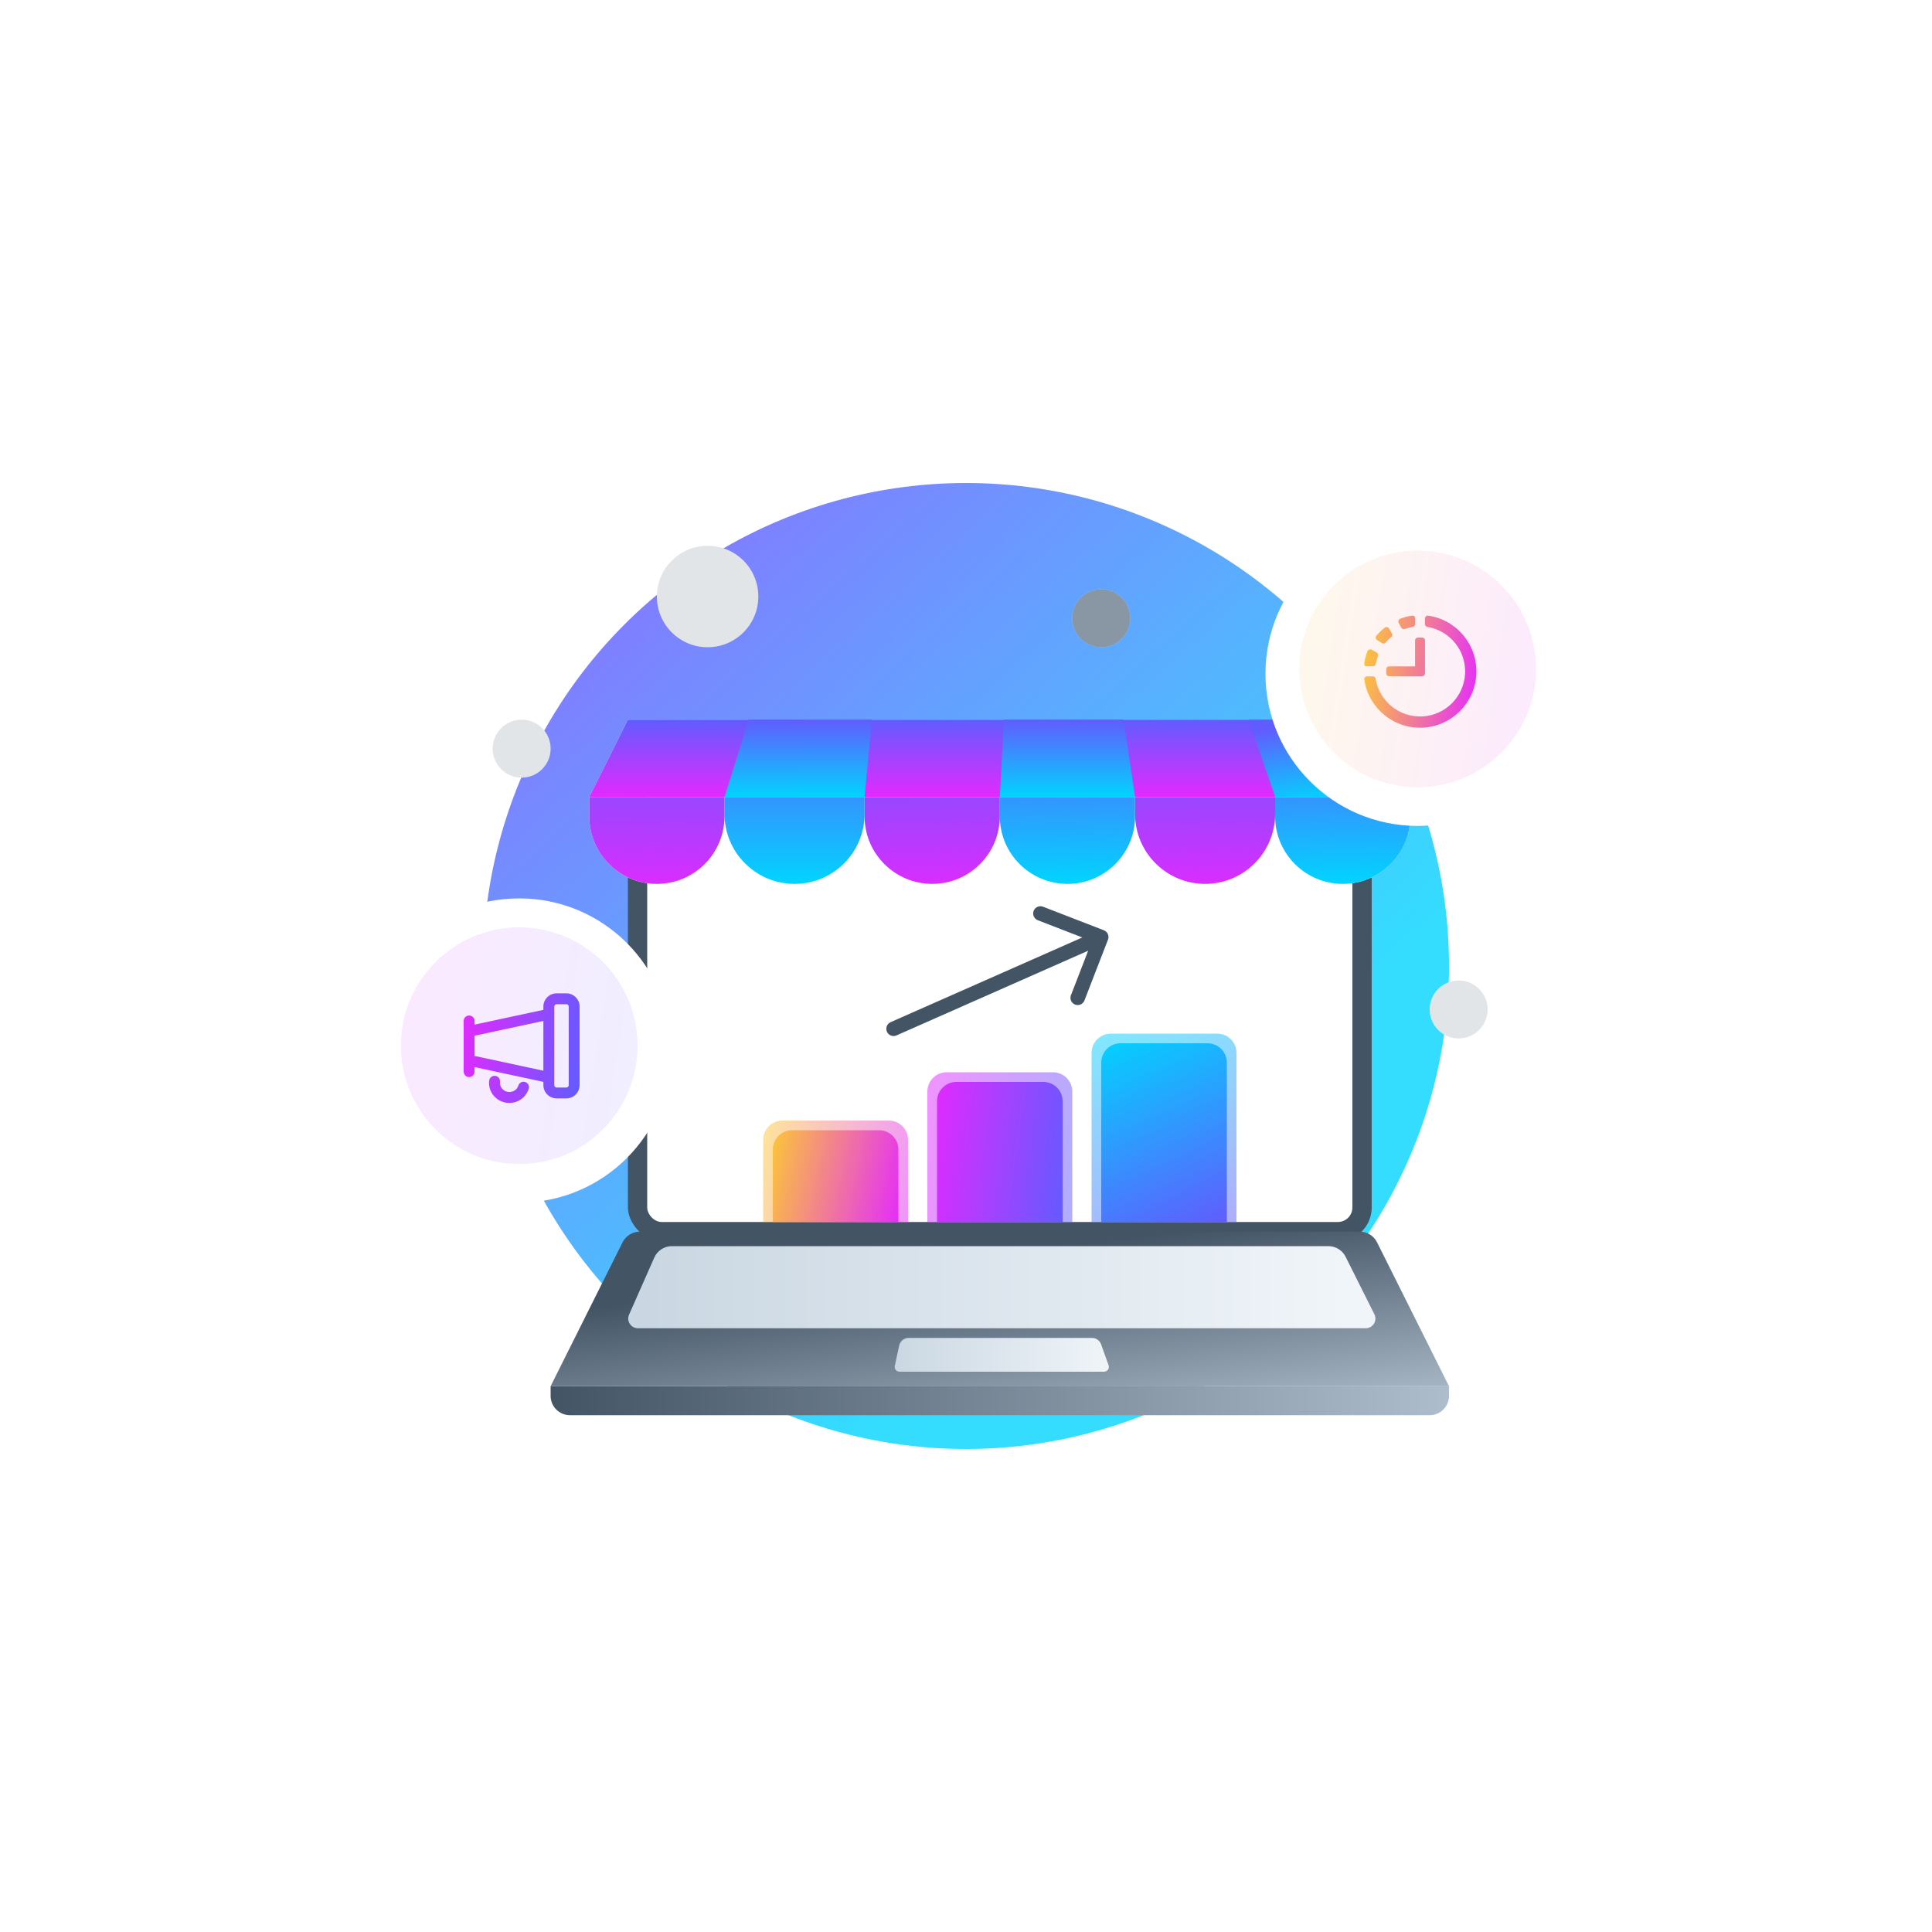 <svg width="400" height="400" viewBox="0 0 400 400" fill="none" xmlns="http://www.w3.org/2000/svg">
<g opacity="0.8" filter="url(#filter0_f_981_29551)">
<circle cx="200" cy="200" r="100" fill="url(#paint0_linear_981_29551)"/>
</g>
<rect x="130" y="149" width="154" height="108" rx="7" fill="#435465"/>
<path d="M114 287H300V289C300 291.209 298.209 293 296 293H118C115.791 293 114 291.209 114 289V287Z" fill="url(#paint1_linear_981_29551)"/>
<path d="M128.894 257.211C129.572 255.856 130.957 255 132.472 255H281.528C283.043 255 284.428 255.856 285.106 257.211L300 287H114L128.894 257.211Z" fill="url(#paint2_linear_981_29551)"/>
<path d="M135.453 260.384C136.093 258.935 137.528 258 139.112 258H275.023C276.538 258 277.923 258.856 278.6 260.21L284.552 272.105C285.217 273.435 284.25 275 282.763 275H132.069C130.624 275 129.656 273.514 130.24 272.192L135.453 260.384Z" fill="url(#paint3_linear_981_29551)"/>
<path d="M186.166 278.58C186.364 277.658 187.178 277 188.121 277H226.086C226.931 277 227.685 277.531 227.969 278.326L229.521 282.663C229.755 283.314 229.272 284 228.58 284H186.238C185.601 284 185.126 283.412 185.26 282.79L186.166 278.58Z" fill="url(#paint4_linear_981_29551)"/>
<rect x="134" y="153" width="146" height="100" rx="3" fill="white"/>
<path d="M160 238C160 235.791 161.791 234 164 234H182C184.209 234 186 235.791 186 238V253H160V238Z" fill="url(#paint5_linear_981_29551)"/>
<path opacity="0.5" d="M158 236C158 233.791 159.791 232 162 232H184C186.209 232 188 233.791 188 236V253H158V236Z" fill="url(#paint6_linear_981_29551)"/>
<path d="M194 228C194 225.791 195.791 224 198 224H216C218.209 224 220 225.791 220 228V253H194V228Z" fill="url(#paint7_linear_981_29551)"/>
<path opacity="0.5" d="M192 226C192 223.791 193.791 222 196 222H218C220.209 222 222 223.791 222 226V253H192V226Z" fill="url(#paint8_linear_981_29551)"/>
<path d="M228 220C228 217.791 229.791 216 232 216H250C252.209 216 254 217.791 254 220V253H228V220Z" fill="url(#paint9_linear_981_29551)"/>
<path opacity="0.5" d="M226 218C226 215.791 227.791 214 230 214H252C254.209 214 256 215.791 256 218V253H226V218Z" fill="url(#paint10_linear_981_29551)"/>
<path d="M184.394 211.628C183.636 211.963 183.293 212.848 183.628 213.606C183.963 214.364 184.848 214.707 185.606 214.372L184.394 211.628ZM229.399 194.541C229.698 193.769 229.314 192.9 228.541 192.601L215.952 187.728C215.179 187.429 214.311 187.813 214.011 188.585C213.712 189.358 214.096 190.226 214.869 190.525L226.06 194.857L221.728 206.048C221.429 206.821 221.813 207.689 222.585 207.989C223.358 208.288 224.226 207.904 224.525 207.131L229.399 194.541ZM185.606 214.372L228.606 195.372L227.394 192.628L184.394 211.628L185.606 214.372Z" fill="#435465"/>
<path d="M130 149H284L292 165H122L130 149Z" fill="white"/>
<path d="M130 149H284L292 165H122L130 149Z" fill="url(#paint11_linear_981_29551)"/>
<path d="M155 149H180.5L179 165H150L155 149Z" fill="url(#paint12_linear_981_29551)"/>
<path d="M258.5 149H284L292 165H264L258.5 149Z" fill="url(#paint13_linear_981_29551)"/>
<path d="M207.828 149H232.621L235 165H207L207.828 149Z" fill="url(#paint14_linear_981_29551)"/>
<path d="M122 165H150V169C150 176.732 143.732 183 136 183C128.268 183 122 176.732 122 169V165Z" fill="white"/>
<path d="M150 165H179V168.5C179 176.508 172.508 183 164.5 183C156.492 183 150 176.508 150 168.5V165Z" fill="white"/>
<path d="M179 165H207V169C207 176.732 200.732 183 193 183C185.268 183 179 176.732 179 169V165Z" fill="white"/>
<path d="M207 165H235V169C235 176.732 228.732 183 221 183C213.268 183 207 176.732 207 169V165Z" fill="white"/>
<path d="M235 165H264V168.5C264 176.508 257.508 183 249.5 183C241.492 183 235 176.508 235 168.5V165Z" fill="white"/>
<path d="M122 165H150V169C150 176.732 143.732 183 136 183C128.268 183 122 176.732 122 169V165Z" fill="url(#paint15_linear_981_29551)"/>
<path d="M179 165H207V169C207 176.732 200.732 183 193 183C185.268 183 179 176.732 179 169V165Z" fill="url(#paint16_linear_981_29551)"/>
<path d="M235 165H264V168.5C264 176.508 257.508 183 249.5 183C241.492 183 235 176.508 235 168.5V165Z" fill="url(#paint17_linear_981_29551)"/>
<path d="M264 165H292V169C292 176.732 285.732 183 278 183C270.268 183 264 176.732 264 169V165Z" fill="white"/>
<path d="M150 165H179V168.5C179 176.508 172.508 183 164.5 183C156.492 183 150 176.508 150 168.5V165Z" fill="url(#paint18_linear_981_29551)"/>
<path d="M207 165H235V169C235 176.732 228.732 183 221 183C213.268 183 207 176.732 207 169V165Z" fill="url(#paint19_linear_981_29551)"/>
<path d="M264 165H292V169C292 176.732 285.732 183 278 183C270.268 183 264 176.732 264 169V165Z" fill="url(#paint20_linear_981_29551)"/>
<circle cx="146.5" cy="123.5" r="10.5" fill="white"/>
<circle cx="146.5" cy="123.5" r="10.5" fill="#0A2540" fill-opacity="0.12"/>
<circle cx="228" cy="128" r="6" fill="white"/>
<circle cx="302" cy="209" r="6" fill="white"/>
<circle cx="112" cy="233" r="6" fill="white"/>
<circle cx="228" cy="128" r="6" fill="#0A2540" fill-opacity="0.48"/>
<circle cx="302" cy="209" r="6" fill="#0A2540" fill-opacity="0.12"/>
<circle cx="108" cy="155" r="6" fill="white"/>
<circle cx="108" cy="155" r="6" fill="#0A2540" fill-opacity="0.12"/>
<g filter="url(#filter1_d_981_29551)">
<circle cx="293.5" cy="138.5" r="31.5" fill="white"/>
</g>
<circle opacity="0.1" cx="293.5" cy="138.5" r="24.5" fill="url(#paint21_linear_981_29551)"/>
<path fill-rule="evenodd" clip-rule="evenodd" d="M290.838 130.227C290.57 130.327 290.268 130.219 290.126 129.97L289.555 128.932C289.485 128.78 289.485 128.605 289.555 128.453C289.605 128.289 289.731 128.159 289.893 128.103C290.689 127.793 291.519 127.577 292.366 127.462C292.533 127.438 292.702 127.484 292.833 127.59C292.943 127.719 292.993 127.888 292.973 128.057V129.223C292.971 129.508 292.764 129.749 292.483 129.795C291.923 129.891 291.373 130.035 290.838 130.227ZM284.946 131.65C284.839 131.78 284.796 131.951 284.83 132.117C284.856 132.285 284.96 132.432 285.11 132.513L286.148 133.167C286.39 133.317 286.706 133.262 286.883 133.038C287.213 132.639 287.58 132.272 287.98 131.942C288.113 131.864 288.209 131.735 288.244 131.585C288.279 131.435 288.251 131.277 288.166 131.148L287.571 130.11C287.49 129.96 287.343 129.857 287.175 129.83C287.009 129.797 286.838 129.84 286.708 129.947C286.057 130.445 285.466 131.017 284.946 131.65ZM283.103 134.835C283.168 134.661 283.318 134.533 283.5 134.497C283.651 134.427 283.826 134.427 283.978 134.497L285.016 135.092C285.269 135.23 285.379 135.535 285.273 135.803C285.081 136.338 284.937 136.888 284.841 137.448C284.796 137.729 284.554 137.936 284.27 137.938H283.103C282.925 137.983 282.736 137.944 282.59 137.833C282.484 137.702 282.437 137.533 282.461 137.367C282.572 136.5 282.788 135.65 283.103 134.835ZM295.691 127.462C295.523 127.438 295.353 127.489 295.225 127.601C295.097 127.713 295.024 127.875 295.026 128.045V129.212C295.021 129.497 295.224 129.744 295.504 129.795C300.21 130.56 303.583 134.748 303.327 139.508C303.071 144.269 299.268 148.071 294.508 148.327C289.748 148.583 285.559 145.21 284.794 140.505C284.743 140.224 284.496 140.022 284.211 140.027H283.044C282.875 140.025 282.712 140.097 282.6 140.225C282.488 140.353 282.437 140.523 282.461 140.692C283.329 146.636 288.569 150.949 294.569 150.659C300.569 150.369 305.368 145.57 305.658 139.57C305.949 133.569 301.635 128.33 295.691 127.462ZM287 138.545C287 138.223 287.261 137.962 287.583 137.962L292.973 137.973V132.583C292.973 132.261 293.234 132 293.556 132H294.443C294.765 132 295.026 132.261 295.026 132.583V139.432C295.02 139.751 294.762 140.009 294.443 140.015H287.583C287.261 140.015 287 139.754 287 139.432V138.545Z" fill="url(#paint22_linear_981_29551)"/>
<g filter="url(#filter2_d_981_29551)">
<circle cx="107.5" cy="216.5" r="31.5" fill="white"/>
</g>
<circle opacity="0.1" cx="107.5" cy="216.5" r="24.5" fill="url(#paint23_linear_981_29551)"/>
<path d="M117.255 205.66H115.245C113.73 205.66 112.5 206.89 112.5 208.405V209.08L98.25 212.14V211.375C98.25 210.76 97.74 210.25 97.125 210.25C96.51 210.25 96 210.76 96 211.375V221.875C96 222.49 96.51 223 97.125 223C97.74 223 98.25 222.49 98.25 221.875V220.93L112.5 223.99V224.665C112.5 226.18 113.73 227.41 115.245 227.41H117.255C118.77 227.41 120 226.18 120 224.665V208.405C120 206.89 118.77 205.66 117.255 205.66ZM98.25 218.62V214.435L112.5 211.375V221.68L98.25 218.62ZM117.75 224.665C117.75 224.935 117.525 225.16 117.255 225.16H115.245C114.975 225.16 114.75 224.935 114.75 224.665V208.405C114.75 208.135 114.975 207.91 115.245 207.91H117.255C117.525 207.91 117.75 208.135 117.75 208.405V224.665ZM109.455 225.445C108.9 227.185 107.295 228.355 105.45 228.355C103.14 228.355 101.25 226.495 101.25 224.23C101.25 224.065 101.25 223.885 101.28 223.72C101.355 223.105 101.925 222.67 102.54 222.745C103.155 222.82 103.59 223.375 103.515 223.99C103.515 224.065 103.515 224.14 103.515 224.215C103.515 225.25 104.385 226.09 105.465 226.09C106.32 226.09 107.07 225.55 107.325 224.755C107.505 224.155 108.15 223.825 108.735 224.02C109.335 224.2 109.65 224.845 109.47 225.43L109.455 225.445Z" fill="url(#paint24_linear_981_29551)"/>
<defs>
<filter id="filter0_f_981_29551" x="0" y="0" width="400" height="400" filterUnits="userSpaceOnUse" color-interpolation-filters="sRGB">
<feFlood flood-opacity="0" result="BackgroundImageFix"/>
<feBlend mode="normal" in="SourceGraphic" in2="BackgroundImageFix" result="shape"/>
<feGaussianBlur stdDeviation="50" result="effect1_foregroundBlur_981_29551"/>
</filter>
<filter id="filter1_d_981_29551" x="260" y="106" width="67" height="67" filterUnits="userSpaceOnUse" color-interpolation-filters="sRGB">
<feFlood flood-opacity="0" result="BackgroundImageFix"/>
<feColorMatrix in="SourceAlpha" type="matrix" values="0 0 0 0 0 0 0 0 0 0 0 0 0 0 0 0 0 0 127 0" result="hardAlpha"/>
<feOffset dy="1"/>
<feGaussianBlur stdDeviation="1"/>
<feComposite in2="hardAlpha" operator="out"/>
<feColorMatrix type="matrix" values="0 0 0 0 0.039 0 0 0 0 0.145 0 0 0 0 0.251 0 0 0 0.12 0"/>
<feBlend mode="normal" in2="BackgroundImageFix" result="effect1_dropShadow_981_29551"/>
<feBlend mode="normal" in="SourceGraphic" in2="effect1_dropShadow_981_29551" result="shape"/>
</filter>
<filter id="filter2_d_981_29551" x="74" y="184" width="67" height="67" filterUnits="userSpaceOnUse" color-interpolation-filters="sRGB">
<feFlood flood-opacity="0" result="BackgroundImageFix"/>
<feColorMatrix in="SourceAlpha" type="matrix" values="0 0 0 0 0 0 0 0 0 0 0 0 0 0 0 0 0 0 127 0" result="hardAlpha"/>
<feOffset dy="1"/>
<feGaussianBlur stdDeviation="1"/>
<feComposite in2="hardAlpha" operator="out"/>
<feColorMatrix type="matrix" values="0 0 0 0 0.039 0 0 0 0 0.145 0 0 0 0 0.251 0 0 0 0.12 0"/>
<feBlend mode="normal" in2="BackgroundImageFix" result="effect1_dropShadow_981_29551"/>
<feBlend mode="normal" in="SourceGraphic" in2="effect1_dropShadow_981_29551" result="shape"/>
</filter>
<linearGradient id="paint0_linear_981_29551" x1="143.6" y1="110" x2="252" y2="232" gradientUnits="userSpaceOnUse">
<stop stop-color="#615CFF"/>
<stop offset="1" stop-color="#01D4FE"/>
</linearGradient>
<linearGradient id="paint1_linear_981_29551" x1="114" y1="290" x2="300" y2="290" gradientUnits="userSpaceOnUse">
<stop stop-color="#435465"/>
<stop offset="1" stop-color="#AEBDCB"/>
</linearGradient>
<linearGradient id="paint2_linear_981_29551" x1="201.5" y1="260.5" x2="207" y2="302.5" gradientUnits="userSpaceOnUse">
<stop stop-color="#435465"/>
<stop offset="1" stop-color="#AEBDCB"/>
</linearGradient>
<linearGradient id="paint3_linear_981_29551" x1="134" y1="267" x2="280" y2="267" gradientUnits="userSpaceOnUse">
<stop stop-color="#CAD7E2"/>
<stop offset="1" stop-color="#F0F5F9"/>
</linearGradient>
<linearGradient id="paint4_linear_981_29551" x1="185" y1="280" x2="230" y2="280" gradientUnits="userSpaceOnUse">
<stop stop-color="#CAD7E2"/>
<stop offset="1" stop-color="#F0F5F9"/>
</linearGradient>
<linearGradient id="paint5_linear_981_29551" x1="160" y1="234" x2="188.725" y2="240.04" gradientUnits="userSpaceOnUse">
<stop stop-color="#FDCB33"/>
<stop offset="1" stop-color="#E429FF"/>
</linearGradient>
<linearGradient id="paint6_linear_981_29551" x1="158" y1="232" x2="191.019" y2="239.248" gradientUnits="userSpaceOnUse">
<stop stop-color="#FDCB33"/>
<stop offset="1" stop-color="#E429FF"/>
</linearGradient>
<linearGradient id="paint7_linear_981_29551" x1="220" y1="253" x2="190.563" y2="248.945" gradientUnits="userSpaceOnUse">
<stop stop-color="#615CFF"/>
<stop offset="1" stop-color="#E429FF"/>
</linearGradient>
<linearGradient id="paint8_linear_981_29551" x1="222" y1="253" x2="188.139" y2="247.965" gradientUnits="userSpaceOnUse">
<stop stop-color="#615CFF"/>
<stop offset="1" stop-color="#E429FF"/>
</linearGradient>
<linearGradient id="paint9_linear_981_29551" x1="254" y1="253" x2="234.872" y2="212.735" gradientUnits="userSpaceOnUse">
<stop stop-color="#615CFF"/>
<stop offset="1" stop-color="#01D4FE"/>
</linearGradient>
<linearGradient id="paint10_linear_981_29551" x1="256" y1="253" x2="237.003" y2="209.225" gradientUnits="userSpaceOnUse">
<stop stop-color="#615CFF"/>
<stop offset="1" stop-color="#01D4FE"/>
</linearGradient>
<linearGradient id="paint11_linear_981_29551" x1="226" y1="149" x2="226" y2="165" gradientUnits="userSpaceOnUse">
<stop stop-color="#615CFF"/>
<stop offset="1" stop-color="#E429FF"/>
</linearGradient>
<linearGradient id="paint12_linear_981_29551" x1="165" y1="149" x2="165.005" y2="165" gradientUnits="userSpaceOnUse">
<stop stop-color="#615CFF"/>
<stop offset="1" stop-color="#01D4FE"/>
</linearGradient>
<linearGradient id="paint13_linear_981_29551" x1="275" y1="149" x2="277.5" y2="165" gradientUnits="userSpaceOnUse">
<stop stop-color="#615CFF"/>
<stop offset="1" stop-color="#01D4FE"/>
</linearGradient>
<linearGradient id="paint14_linear_981_29551" x1="221" y1="149" x2="221" y2="165" gradientUnits="userSpaceOnUse">
<stop stop-color="#615CFF"/>
<stop offset="1" stop-color="#01D4FE"/>
</linearGradient>
<linearGradient id="paint15_linear_981_29551" x1="143" y1="149" x2="142.5" y2="186" gradientUnits="userSpaceOnUse">
<stop stop-color="#615CFF"/>
<stop offset="1" stop-color="#E429FF"/>
</linearGradient>
<linearGradient id="paint16_linear_981_29551" x1="198" y1="149" x2="199.5" y2="186" gradientUnits="userSpaceOnUse">
<stop stop-color="#615CFF"/>
<stop offset="1" stop-color="#E429FF"/>
</linearGradient>
<linearGradient id="paint17_linear_981_29551" x1="255.5" y1="149" x2="256.232" y2="186" gradientUnits="userSpaceOnUse">
<stop stop-color="#615CFF"/>
<stop offset="1" stop-color="#E429FF"/>
</linearGradient>
<linearGradient id="paint18_linear_981_29551" x1="165" y1="149" x2="165.001" y2="183" gradientUnits="userSpaceOnUse">
<stop stop-color="#615CFF"/>
<stop offset="1" stop-color="#01D4FE"/>
</linearGradient>
<linearGradient id="paint19_linear_981_29551" x1="221" y1="148.5" x2="221.483" y2="183" gradientUnits="userSpaceOnUse">
<stop stop-color="#615CFF"/>
<stop offset="1" stop-color="#01D4FE"/>
</linearGradient>
<linearGradient id="paint20_linear_981_29551" x1="278" y1="149" x2="278.484" y2="183" gradientUnits="userSpaceOnUse">
<stop stop-color="#615CFF"/>
<stop offset="1" stop-color="#01D4FE"/>
</linearGradient>
<linearGradient id="paint21_linear_981_29551" x1="269" y1="114" x2="324.226" y2="122.486" gradientUnits="userSpaceOnUse">
<stop stop-color="#FDCB33"/>
<stop offset="1" stop-color="#E429FF"/>
</linearGradient>
<linearGradient id="paint22_linear_981_29551" x1="282.455" y1="127.456" x2="308.622" y2="131.476" gradientUnits="userSpaceOnUse">
<stop stop-color="#FDCB33"/>
<stop offset="1" stop-color="#E429FF"/>
</linearGradient>
<linearGradient id="paint23_linear_981_29551" x1="132" y1="241" x2="76.775" y2="232.514" gradientUnits="userSpaceOnUse">
<stop stop-color="#615CFF"/>
<stop offset="1" stop-color="#E429FF"/>
</linearGradient>
<linearGradient id="paint24_linear_981_29551" x1="120" y1="228.355" x2="93.024" y2="223.972" gradientUnits="userSpaceOnUse">
<stop stop-color="#615CFF"/>
<stop offset="1" stop-color="#E429FF"/>
</linearGradient>
</defs>
</svg>
